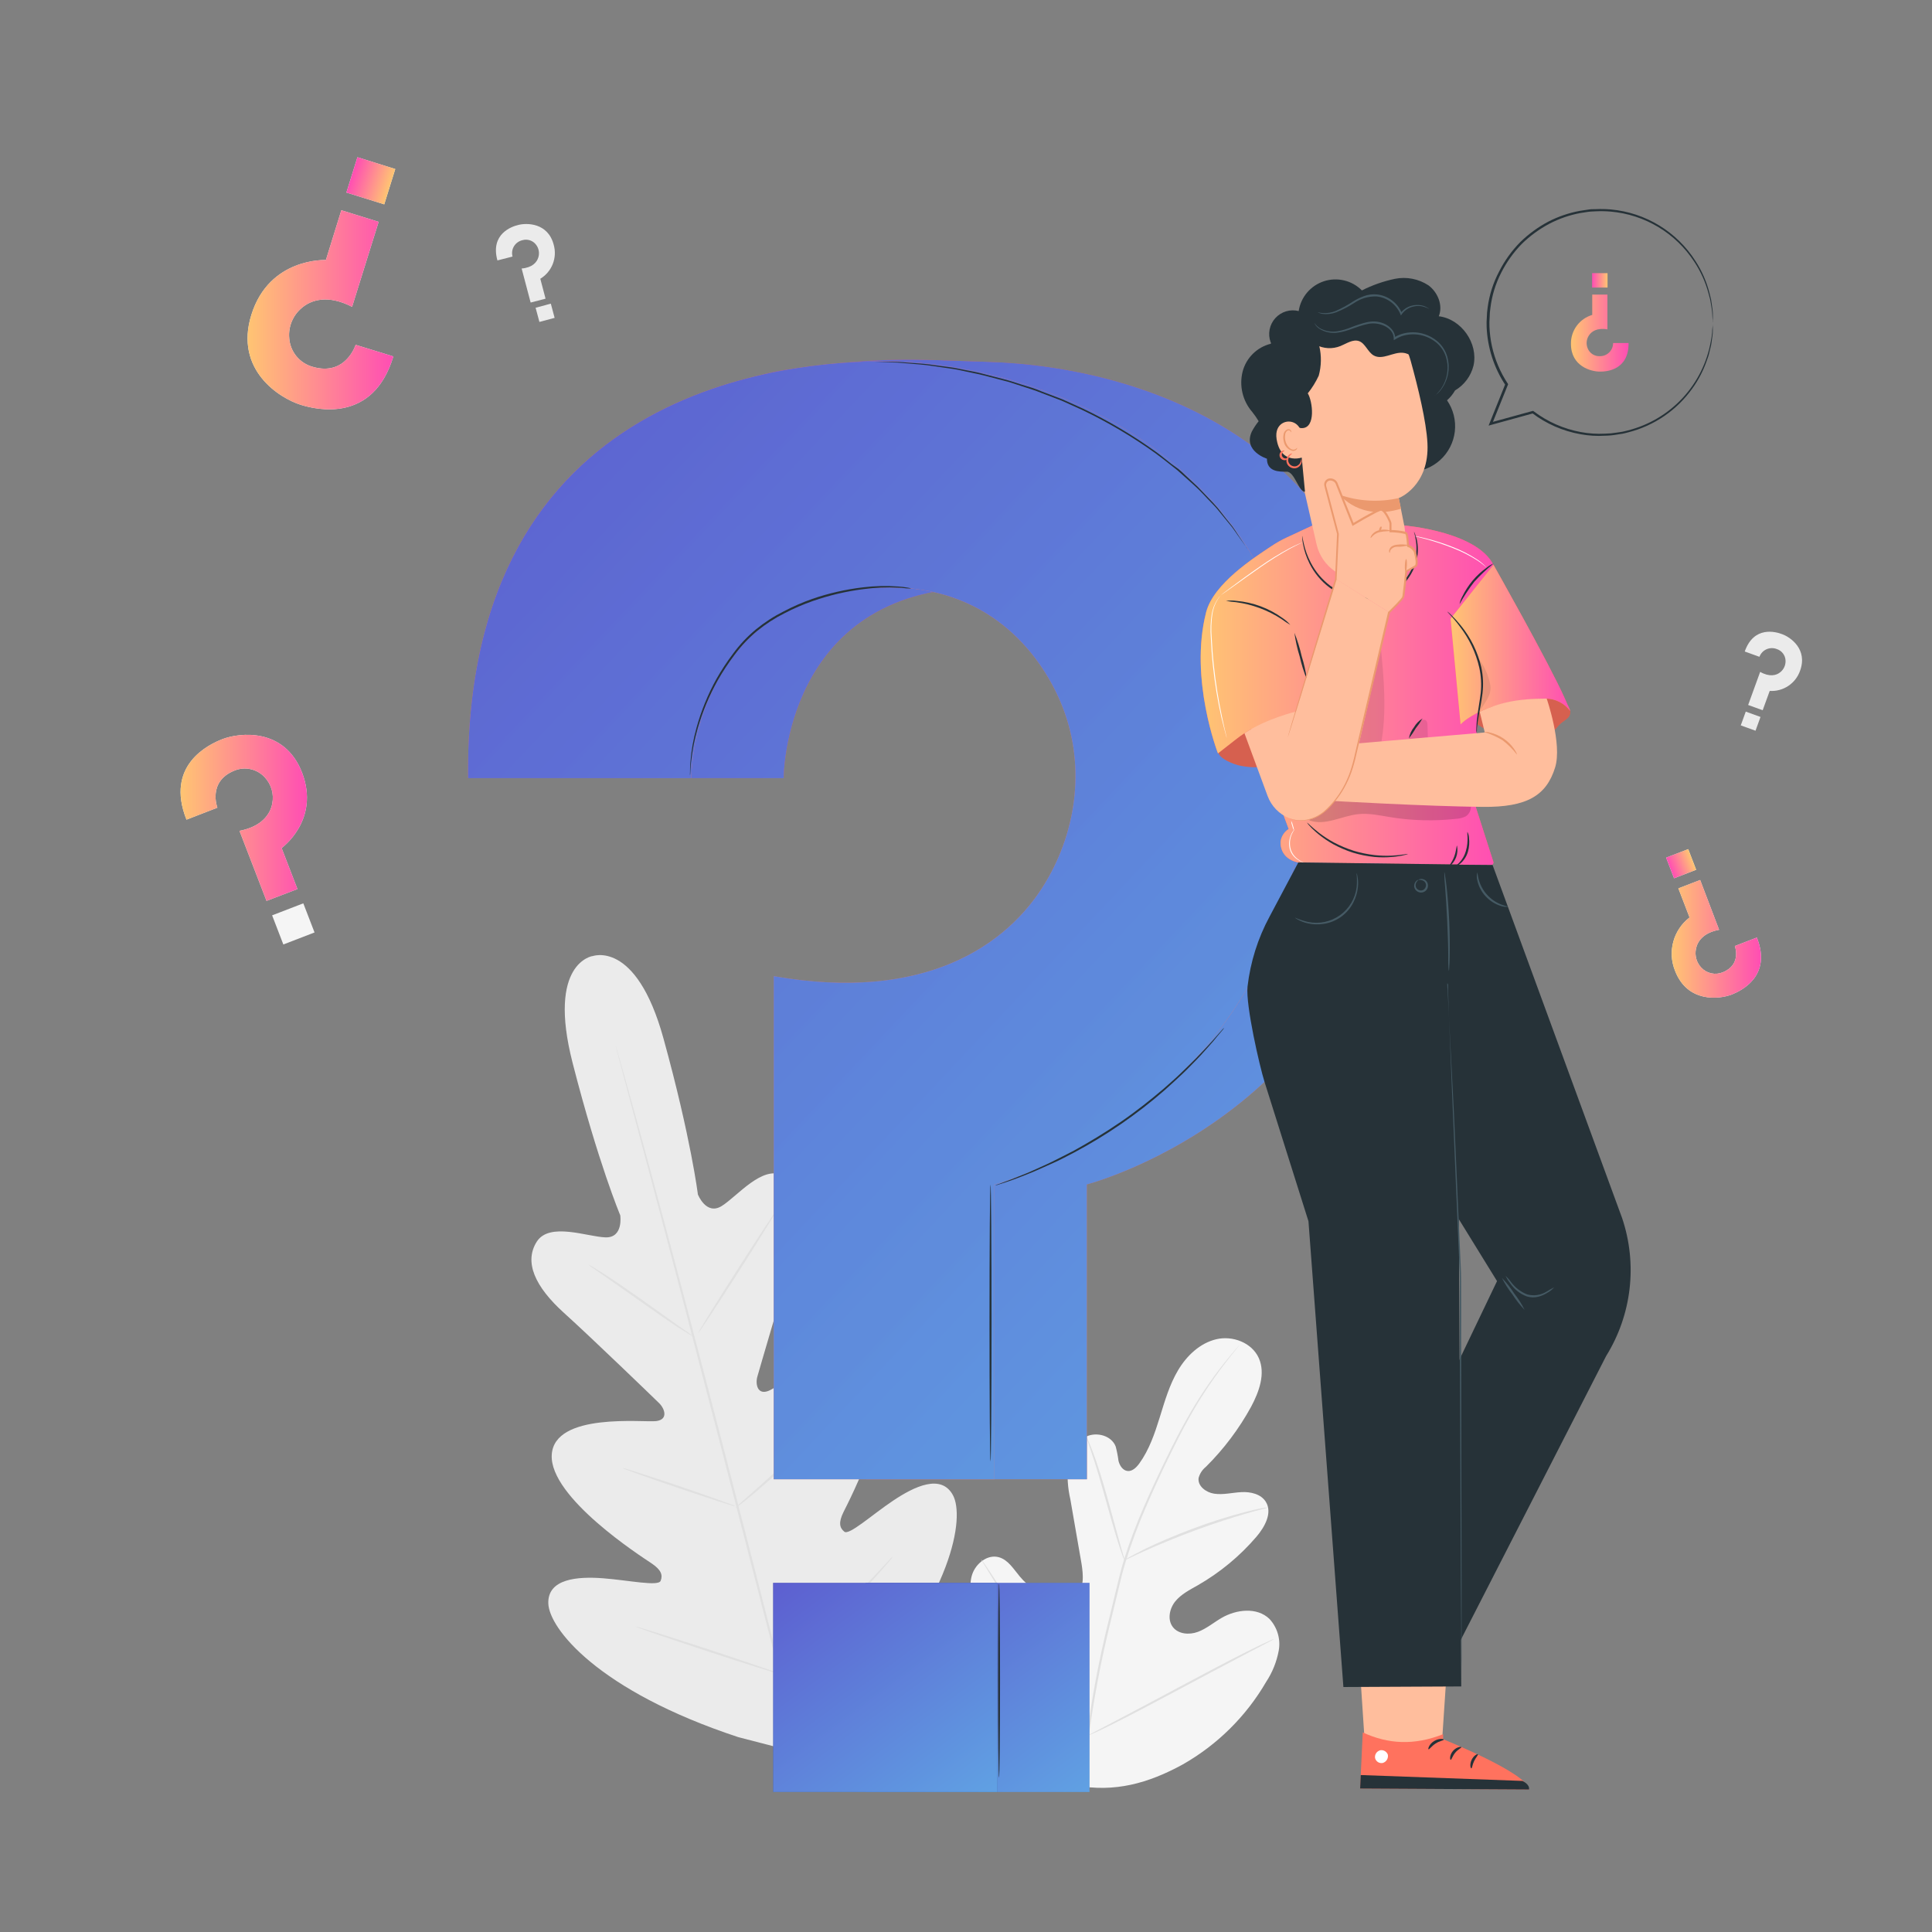<svg width="392" height="392" viewBox="0 0 392 392" fill="none" xmlns="http://www.w3.org/2000/svg">
<rect x="0" y="0" width="392" height="392" fill="#808080" stroke="none"/>
<path d="M218.297 362.255C204.781 355.858 199.395 340.648 197.49 326.481C197.168 324.129 196.494 321.683 197.262 319.425C198.031 317.167 200.398 315.325 202.672 315.96C204.561 316.485 205.667 318.382 206.929 319.88C208.608 321.9 210.827 323.401 213.326 324.208C214.957 324.733 216.894 324.897 218.234 323.831C220.069 322.365 219.802 319.527 219.426 317.191C218.658 312.858 217.905 308.525 217.168 304.192C216.637 301.88 216.481 299.498 216.705 297.136C217.05 294.784 218.313 292.432 220.429 291.46C222.546 290.488 225.518 291.28 226.372 293.49C226.624 294.441 226.813 295.408 226.937 296.383C227.164 297.348 227.799 298.343 228.763 298.461C229.728 298.579 230.567 297.755 231.155 296.948C233.162 294.18 234.291 290.864 235.31 287.579C236.329 284.294 237.285 280.946 239.042 277.999C240.798 275.051 243.479 272.511 246.795 271.727C250.112 270.943 254.032 272.432 255.419 275.576C256.807 278.72 255.466 282.397 253.851 285.423C251.399 289.904 248.312 294.008 244.686 297.606C243.963 298.182 243.442 298.973 243.197 299.864C242.954 301.511 244.694 302.812 246.333 303.063C248.167 303.345 250.033 302.844 251.891 302.749C253.749 302.655 255.858 303.126 256.846 304.733C258.203 306.96 256.627 309.805 254.941 311.789C251.556 315.741 247.517 319.082 243.001 321.667C241.386 322.585 239.669 323.447 238.485 324.89C237.301 326.332 236.823 328.574 237.936 330.08C239.049 331.585 241.3 331.75 243.04 331.107C244.78 330.464 246.231 329.217 247.838 328.284C250.849 326.528 255.035 326.042 257.568 328.472C258.357 329.322 258.939 330.344 259.267 331.457C259.595 332.57 259.66 333.743 259.457 334.886C259.04 337.161 258.168 339.329 256.893 341.26C252.833 348.239 246.995 354.017 239.975 358.006C232.958 361.847 226.168 363.721 218.305 362.263" fill="#F5F5F5"/>
<path d="M220.438 352.8C221.477 344.731 222.98 336.729 224.938 328.833L226.443 322.616C226.937 320.57 227.431 318.547 228.011 316.603C229.183 312.871 230.56 309.207 232.135 305.627C233.617 302.193 235.145 298.978 236.596 295.991C238.046 293.004 239.465 290.244 240.861 287.791C243.039 283.898 245.524 280.186 248.293 276.689C249.273 275.45 250.065 274.517 250.606 273.89C250.865 273.592 251.076 273.357 251.225 273.177C251.374 272.996 251.445 272.942 251.453 272.949C251.396 273.04 251.333 273.126 251.264 273.208L250.669 273.945C250.151 274.588 249.383 275.513 248.426 276.791C245.718 280.322 243.278 284.052 241.127 287.947C239.755 290.409 238.36 293.169 236.917 296.156C235.475 299.143 233.969 302.357 232.503 305.791C230.942 309.372 229.581 313.036 228.426 316.767C227.823 318.704 227.337 320.687 226.858 322.757L225.353 328.982C223.4 336.862 221.889 344.845 220.829 352.894" fill="#E0E0E0"/>
<path d="M228.144 316.571C227.974 316.266 227.84 315.943 227.744 315.607C227.509 314.987 227.203 314.039 226.843 312.933C226.121 310.66 225.228 307.485 224.256 303.988C223.283 300.491 222.35 297.332 221.59 295.082C221.214 293.953 220.9 293.035 220.681 292.416C220.549 292.094 220.446 291.761 220.375 291.42C220.564 291.713 220.719 292.026 220.837 292.353C221.112 292.957 221.465 293.859 221.88 294.972C222.719 297.214 223.699 300.358 224.679 303.87C225.659 307.383 226.482 310.456 227.141 312.839C227.446 313.921 227.697 314.831 227.925 315.56C228.027 315.89 228.101 316.228 228.144 316.571Z" fill="#E0E0E0"/>
<path d="M257.27 305.862C256.891 306.02 256.497 306.138 256.094 306.215C255.31 306.411 254.236 306.693 252.887 307.085C250.182 307.869 246.49 309.029 242.468 310.519C238.446 312.008 234.863 313.521 232.276 314.682C230.99 315.254 229.963 315.748 229.25 316.085C228.891 316.28 228.516 316.443 228.128 316.571C228.453 316.321 228.802 316.106 229.171 315.928C229.861 315.544 230.872 315.011 232.142 314.36C234.675 313.122 238.25 311.561 242.28 310.064C245.719 308.777 249.223 307.67 252.777 306.748C254.142 306.387 255.255 306.152 256.031 306.003C256.439 305.917 256.853 305.87 257.27 305.862Z" fill="#E0E0E0"/>
<path d="M220.712 352.196C220.611 352.093 220.522 351.98 220.445 351.859L219.747 350.863C219.144 349.985 218.305 348.707 217.293 347.108C215.255 343.909 212.589 339.401 209.712 334.384C206.835 329.366 204.224 324.842 202.241 321.612L199.889 317.778L199.261 316.736C199.179 316.62 199.113 316.493 199.065 316.359C199.065 316.359 199.167 316.461 199.332 316.689C199.497 316.916 199.755 317.285 200.03 317.692C200.633 318.562 201.472 319.84 202.492 321.448C204.522 324.646 207.196 329.146 210.073 334.164C212.95 339.182 215.561 343.705 217.536 346.943L219.888 350.769C220.139 351.185 220.351 351.553 220.516 351.812C220.6 351.929 220.666 352.059 220.712 352.196Z" fill="#E0E0E0"/>
<path d="M258.485 332.557C258.375 332.653 258.25 332.732 258.116 332.792L257.027 333.372L252.981 335.481C249.563 337.268 244.875 339.785 239.7 342.537C234.526 345.289 229.814 347.805 226.372 349.515C224.647 350.369 223.236 351.083 222.264 351.498L221.088 352.016C220.959 352.084 220.822 352.137 220.68 352.172C220.793 352.078 220.916 351.999 221.049 351.937L222.146 351.357L226.192 349.24C229.602 347.46 234.291 344.944 239.465 342.184C244.639 339.424 249.359 336.924 252.793 335.214C254.518 334.36 255.929 333.646 256.901 333.231L258.03 332.713C258.173 332.638 258.326 332.585 258.485 332.557Z" fill="#E0E0E0"/>
<path d="M120.266 193.969C120.266 193.969 110.952 195.263 116.181 215.662C121.41 236.062 125.848 246.583 125.848 246.583C125.848 246.583 126.546 251.201 122.822 251.06C119.098 250.919 111.501 247.924 108.921 251.915C106.256 256.086 108.592 261.103 114.409 266.364C120.227 271.624 132.629 283.612 133.743 284.702C134.856 285.791 135.671 288.034 133.116 288.339C130.56 288.645 112.434 286.52 111.948 295.184C111.461 303.847 130.144 315.826 132.159 317.175C134.174 318.523 134.511 319.574 134.041 320.75C133.57 321.926 127.565 320.632 122.383 320.232C117.2 319.833 111.116 320.295 111.25 325.313C111.383 330.33 121.199 343.031 149.815 352.47L163.37 355.975L173.382 346.112C193.531 323.698 195.734 307.806 193.358 303.384C190.983 298.962 185.518 301.589 181.175 304.505C176.831 307.422 172.284 311.561 171.312 310.777C170.34 309.993 170.089 308.911 171.171 306.74C172.253 304.568 182.515 284.89 177.78 277.614C173.045 270.339 158.368 281.174 156.016 282.169C153.664 283.165 153.241 280.797 153.664 279.323C154.088 277.849 158.87 261.291 161.332 253.804C163.793 246.317 163.323 240.813 158.933 238.524C154.699 236.321 149.611 242.718 146.444 244.694C143.276 246.67 141.598 242.342 141.598 242.342C141.598 242.342 140.219 231.013 134.621 210.708C129.023 190.402 120.093 194.04 120.093 194.04" fill="#EBEBEB"/>
<path d="M163.362 359.346C159.309 344.45 152.543 317.794 146.624 294.909C140.704 272.024 135.326 251.389 131.344 236.446C129.352 228.983 127.737 222.946 126.64 218.751C126.091 216.674 125.66 215.051 125.362 213.938L125.032 212.683C124.962 212.401 124.938 212.252 124.938 212.252C124.938 212.252 124.993 212.385 125.079 212.667C125.166 212.95 125.283 213.381 125.44 213.914C125.761 215.027 126.224 216.634 126.804 218.704C127.98 222.867 129.642 228.896 131.665 236.36C135.718 251.256 141.151 271.961 147.071 294.799C152.99 317.637 159.701 344.317 163.684 359.26" fill="#E0E0E0"/>
<path d="M119.38 256.572C119.693 256.701 119.992 256.861 120.273 257.05C120.83 257.379 121.63 257.881 122.625 258.508C124.578 259.77 127.235 261.582 130.128 263.628L137.514 268.896L139.764 270.464C140.047 270.641 140.31 270.848 140.548 271.084C140.231 270.956 139.929 270.796 139.646 270.605C139.089 270.276 138.29 269.774 137.294 269.139C135.358 267.861 132.723 266.003 129.83 263.965L122.406 258.751L120.148 257.183C119.871 257.007 119.613 256.802 119.38 256.572Z" fill="#E0E0E0"/>
<path d="M141.685 270.433C141.583 270.37 145.071 264.733 149.47 257.842C153.868 250.95 157.529 245.415 157.631 245.478C157.733 245.541 154.244 251.186 149.838 258.077C145.432 264.968 141.786 270.48 141.685 270.433Z" fill="#E0E0E0"/>
<path d="M149.195 305.932C149.412 305.662 149.663 305.419 149.94 305.211L152.049 303.361C153.829 301.793 156.283 299.629 158.901 297.136C161.52 294.643 163.825 292.314 165.471 290.613C166.255 289.829 166.898 289.131 167.423 288.598C167.661 288.335 167.923 288.096 168.207 287.885C168.034 288.184 167.823 288.461 167.58 288.708C167.157 289.218 166.522 289.939 165.722 290.817C164.154 292.581 161.865 294.956 159.231 297.45C156.596 299.943 154.119 302.091 152.284 303.596C151.359 304.38 150.607 304.945 150.073 305.344C149.803 305.572 149.509 305.769 149.195 305.932Z" fill="#E0E0E0"/>
<path d="M126.263 297.833C126.58 297.871 126.89 297.948 127.188 298.061L129.674 298.845C131.759 299.511 134.636 300.46 137.804 301.526C140.971 302.592 143.833 303.596 145.895 304.341L148.333 305.234C148.636 305.329 148.928 305.458 149.203 305.619C148.886 305.587 148.575 305.513 148.278 305.399L145.793 304.615C143.707 303.949 140.83 303 137.663 301.926C134.495 300.852 131.634 299.856 129.572 299.119L127.133 298.218C126.827 298.129 126.535 298 126.263 297.833Z" fill="#E0E0E0"/>
<path d="M128.913 330.017C129.317 330.077 129.713 330.177 130.097 330.315L133.28 331.287C135.961 332.126 139.654 333.309 143.731 334.65C147.807 335.991 151.484 337.214 154.142 338.131L157.278 339.229C157.668 339.353 158.048 339.508 158.415 339.691C158.009 339.632 157.61 339.532 157.223 339.393L154.04 338.421C151.359 337.582 147.666 336.398 143.59 335.058C139.513 333.717 135.836 332.486 133.186 331.577L130.05 330.471C129.658 330.354 129.278 330.202 128.913 330.017Z" fill="#E0E0E0"/>
<path d="M157.772 339.26C158.048 338.921 158.355 338.609 158.689 338.327L161.285 335.889C163.472 333.827 166.482 330.965 169.72 327.711C172.958 324.458 175.82 321.44 177.874 319.244L180.304 316.641C180.591 316.309 180.902 316 181.237 315.716C181.009 316.085 180.746 316.431 180.453 316.751C179.92 317.402 179.121 318.319 178.101 319.448C176.102 321.706 173.28 324.764 170.026 328.017C166.773 331.271 163.754 334.109 161.496 336.116C160.367 337.112 159.45 337.919 158.799 338.468C158.48 338.76 158.136 339.025 157.772 339.26Z" fill="#E0E0E0"/>
<path d="M79.811 72.316L72.159 69.964C72.159 69.964 70.152 76.393 63.441 74.425C62.142 74.067 60.986 73.314 60.134 72.271C59.281 71.227 58.774 69.944 58.682 68.6C58.582 67.466 58.754 66.325 59.183 65.27C59.613 64.216 60.288 63.28 61.152 62.539C63.12 60.799 66.57 59.741 71.438 62.257L76.824 45.009L69.259 42.657L66.123 52.763C66.123 52.763 54.645 52.191 50.999 63.88C47.511 75.068 56.73 80.799 61.027 82.139C64.288 83.159 75.742 85.856 79.811 72.316Z" fill="#F5F5F5"/>
<path d="M79.811 72.316L72.159 69.964C72.159 69.964 70.152 76.393 63.441 74.425C62.142 74.067 60.986 73.314 60.134 72.271C59.281 71.227 58.774 69.944 58.682 68.6C58.582 67.466 58.754 66.325 59.183 65.27C59.613 64.216 60.288 63.28 61.152 62.539C63.12 60.799 66.57 59.741 71.438 62.257L76.824 45.009L69.259 42.657L66.123 52.763C66.123 52.763 54.645 52.191 50.999 63.88C47.511 75.068 56.73 80.799 61.027 82.139C64.288 83.159 75.742 85.856 79.811 72.316Z" fill="url(#paint0_linear_85_2374)"/>
<path d="M70.284 39.067L77.962 41.463L80.199 34.294L72.521 31.898L70.284 39.067Z" fill="#F5F5F5"/>
<path d="M70.284 39.067L77.962 41.463L80.199 34.294L72.521 31.898L70.284 39.067Z" fill="url(#paint1_linear_85_2374)"/>
<path d="M100.924 52.841L103.99 52.057C103.896 51.709 103.874 51.346 103.923 50.989C103.973 50.632 104.094 50.288 104.279 49.979C104.464 49.67 104.709 49.401 105.001 49.188C105.292 48.975 105.622 48.823 105.973 48.741C106.484 48.587 107.03 48.595 107.536 48.765C108.042 48.935 108.482 49.258 108.796 49.69C109.062 50.048 109.24 50.464 109.315 50.904C109.39 51.344 109.36 51.796 109.227 52.222C108.937 53.218 108.004 54.3 105.84 54.48L107.667 61.387L110.693 60.603L109.627 56.558C110.775 55.865 111.663 54.815 112.154 53.568C112.646 52.321 112.714 50.948 112.347 49.658C111.171 45.174 106.859 45.197 105.158 45.644C103.841 45.95 99.443 47.447 100.924 52.841Z" fill="#EBEBEB"/>
<path d="M111.761 61.61L108.673 62.438L109.446 65.32L112.533 64.493L111.761 61.61Z" fill="#EBEBEB"/>
<path d="M354.007 132.19L356.987 133.264C357.112 132.926 357.303 132.618 357.549 132.355C357.795 132.093 358.091 131.883 358.42 131.736C358.749 131.59 359.104 131.511 359.463 131.504C359.823 131.498 360.18 131.563 360.514 131.696C361.016 131.857 361.456 132.17 361.773 132.591C362.09 133.012 362.27 133.521 362.286 134.048C362.305 134.498 362.216 134.945 362.028 135.354C361.84 135.763 361.558 136.121 361.204 136.4C360.42 137.051 359.017 137.403 357.135 136.321L354.697 143.04L357.645 144.107L359.072 140.187C360.41 140.269 361.738 139.911 362.853 139.166C363.968 138.421 364.807 137.331 365.242 136.063C366.81 131.704 363.274 129.281 361.604 128.677C360.326 128.176 355.858 126.913 354.007 132.19Z" fill="#EBEBEB"/>
<path d="M357.204 145.469L354.211 144.385L353.2 147.179L356.192 148.262L357.204 145.469Z" fill="#EBEBEB"/>
<path d="M37.836 166.31L44.108 163.879C44.108 163.879 42.069 158.587 47.534 156.369C48.58 155.926 49.737 155.819 50.846 156.062C51.956 156.305 52.962 156.886 53.728 157.725C54.379 158.423 54.856 159.264 55.12 160.181C55.384 161.098 55.428 162.064 55.249 163.001C54.857 165.181 53.132 167.705 48.592 168.576L54.08 182.789L60.352 180.39L57.138 172.064C57.138 172.064 64.978 166.435 61.301 156.792C57.734 147.572 48.608 148.623 45.104 149.979C42.399 151.022 33.43 155.232 37.836 166.31Z" fill="#F5F5F5"/>
<path d="M37.836 166.31L44.108 163.879C44.108 163.879 42.069 158.587 47.534 156.369C48.58 155.926 49.737 155.819 50.846 156.062C51.956 156.305 52.962 156.886 53.728 157.725C54.379 158.423 54.856 159.264 55.12 160.181C55.384 161.098 55.428 162.064 55.249 163.001C54.857 165.181 53.132 167.705 48.592 168.576L54.08 182.789L60.352 180.39L57.138 172.064C57.138 172.064 64.978 166.435 61.301 156.792C57.734 147.572 48.608 148.623 45.104 149.979C42.399 151.022 33.43 155.232 37.836 166.31Z" fill="url(#paint2_linear_85_2374)"/>
<path d="M61.541 183.284L55.212 185.722L57.49 191.633L63.818 189.195L61.541 183.284Z" fill="#F5F5F5"/>
<path d="M356.461 190.229L351.993 191.946C351.993 191.946 353.435 195.702 349.562 197.27C348.821 197.58 348.002 197.654 347.216 197.483C346.431 197.312 345.717 196.904 345.172 196.313C344.711 195.819 344.373 195.222 344.186 194.572C343.999 193.922 343.969 193.238 344.098 192.574C344.38 191.006 345.603 189.249 348.802 188.654L344.96 178.548L340.538 180.249L342.812 186.153C341.203 187.384 340.043 189.109 339.51 191.064C338.977 193.019 339.102 195.095 339.864 196.972C342.381 203.503 348.825 202.766 351.334 201.801C353.231 201.056 359.582 198.077 356.461 190.229Z" fill="#F5F5F5"/>
<path d="M356.461 190.229L351.993 191.946C351.993 191.946 353.435 195.702 349.562 197.27C348.821 197.58 348.002 197.654 347.216 197.483C346.431 197.312 345.717 196.904 345.172 196.313C344.711 195.819 344.373 195.222 344.186 194.572C343.999 193.922 343.969 193.238 344.098 192.574C344.38 191.006 345.603 189.249 348.802 188.654L344.96 178.548L340.538 180.249L342.812 186.153C341.203 187.384 340.043 189.109 339.51 191.064C338.977 193.019 339.102 195.095 339.864 196.972C342.381 203.503 348.825 202.766 351.334 201.801C353.231 201.056 359.582 198.077 356.461 190.229Z" fill="url(#paint3_linear_85_2374)"/>
<path d="M339.663 178.201L344.148 176.474L342.536 172.289L338.051 174.017L339.663 178.201Z" fill="#F5F5F5"/>
<path d="M339.663 178.201L344.148 176.474L342.536 172.289L338.051 174.017L339.663 178.201Z" fill="url(#paint4_linear_85_2374)"/>
<path d="M330.433 69.596H327.297C327.299 69.951 327.229 70.304 327.093 70.632C326.956 70.961 326.755 71.258 326.502 71.508C326.248 71.757 325.947 71.953 325.616 72.084C325.285 72.214 324.932 72.277 324.576 72.269C324.051 72.288 323.533 72.142 323.095 71.853C322.656 71.563 322.319 71.144 322.13 70.654C321.965 70.246 321.899 69.804 321.937 69.365C321.975 68.927 322.116 68.503 322.349 68.129C322.883 67.251 324.043 66.46 326.144 66.828V59.772H323.063V63.896C321.799 64.268 320.691 65.045 319.911 66.107C319.131 67.169 318.72 68.458 318.743 69.776C318.743 74.339 322.836 75.397 324.592 75.397C325.932 75.428 330.495 75.107 330.433 69.596Z" fill="url(#paint5_linear_85_2374)"/>
<path d="M323.039 58.345H326.167V55.421H323.039V58.345Z" fill="url(#paint6_linear_85_2374)"/>
<path d="M347.532 65.425C347.542 65.292 347.542 65.158 347.532 65.025C347.532 64.743 347.532 64.358 347.532 63.864C347.532 63.614 347.532 63.324 347.492 63.01C347.453 62.696 347.406 62.351 347.351 61.991C347.296 61.63 347.241 61.207 347.179 60.791L346.849 59.458C346.267 57.163 345.314 54.978 344.027 52.99C342.159 50.046 339.64 47.57 336.665 45.751C333.69 43.933 330.337 42.821 326.865 42.501C325.823 42.408 324.775 42.388 323.729 42.438C323.204 42.438 322.663 42.438 322.161 42.54L320.546 42.783C318.33 43.195 316.186 43.926 314.18 44.954C312.086 46.062 310.162 47.464 308.465 49.117C306.727 50.878 305.275 52.899 304.161 55.107C302.961 57.384 302.175 59.855 301.84 62.406C301.742 63.053 301.687 63.705 301.675 64.358C301.623 65.013 301.61 65.67 301.636 66.326C301.807 70.532 303.121 74.612 305.439 78.126V77.882C304.349 80.603 303.275 83.276 302.224 85.879L302.036 86.358L302.53 86.216L311.076 83.864L310.872 83.817C313.75 85.996 317.103 87.463 320.656 88.098C322.304 88.405 323.984 88.508 325.658 88.404C326.465 88.392 327.27 88.316 328.065 88.176L329.233 87.996C329.617 87.925 330.017 87.808 330.362 87.722C335.628 86.387 340.247 83.222 343.392 78.792C344.565 77.16 345.507 75.374 346.191 73.484C346.34 73.069 346.481 72.7 346.614 72.293C346.748 71.885 346.818 71.508 346.904 71.156C346.991 70.803 347.085 70.442 347.163 70.113C347.241 69.784 347.265 69.462 347.312 69.156C347.383 68.553 347.492 68.02 347.516 67.588C347.539 67.157 347.516 66.742 347.516 66.412C347.516 66.083 347.516 65.879 347.516 65.699C347.516 65.519 347.516 65.456 347.516 65.456C347.504 65.537 347.504 65.618 347.516 65.699C347.516 65.879 347.516 66.115 347.461 66.412C347.406 66.71 347.414 67.126 347.383 67.581C347.351 68.035 347.234 68.569 347.14 69.149C346.392 73.488 344.4 77.516 341.406 80.745C338.413 83.974 334.546 86.264 330.276 87.338C329.907 87.424 329.539 87.534 329.162 87.604L328.01 87.776C327.232 87.906 326.446 87.977 325.658 87.988C324.015 88.075 322.368 87.967 320.75 87.667C317.28 87.028 314.007 85.586 311.193 83.457L311.099 83.378H310.981L302.428 85.73L302.726 86.067L305.948 78.078L305.995 77.953L305.925 77.835C304.381 75.5 303.285 72.897 302.695 70.16C302.424 68.89 302.261 67.6 302.208 66.303C302.182 65.662 302.195 65.021 302.248 64.382C302.252 63.744 302.305 63.107 302.404 62.477C302.705 59.985 303.446 57.567 304.592 55.335C305.681 53.177 307.096 51.199 308.786 49.47C310.447 47.847 312.332 46.472 314.384 45.386C316.345 44.366 318.445 43.639 320.617 43.23L322.185 42.987C322.71 42.908 323.235 42.916 323.753 42.877C324.775 42.828 325.799 42.846 326.818 42.932C330.233 43.231 333.536 44.304 336.474 46.07C339.412 47.836 341.91 50.248 343.776 53.124C345.07 55.077 346.039 57.227 346.646 59.49L346.998 60.807C347.069 61.222 347.132 61.591 347.194 61.983C347.257 62.375 347.304 62.688 347.359 63.002C347.414 63.316 347.398 63.598 347.422 63.849C347.422 64.335 347.484 64.719 347.508 65.001C347.493 65.143 347.501 65.286 347.532 65.425Z" fill="#263238"/>
<path d="M113.735 157.882H159.011C159.011 157.882 159.011 119.866 198.517 119.191C219.034 118.831 229.673 132.276 234 142.57C239.018 154.526 237.497 168.152 230.77 179.246C223.095 191.907 206.553 204.632 176.039 199.254L175.749 300.131H220.523V240.327C220.523 240.327 283.314 224.099 283.314 154.871C283.314 88.662 229.775 74.362 200.994 73.437C184.985 72.928 179.183 72.238 159.379 75.052C134.142 78.659 113.202 107.965 113.735 157.882Z" fill="#FF725E"/>
<path d="M113.735 157.882H159.011C159.011 157.882 159.011 119.866 198.517 119.191C219.034 118.831 229.673 132.276 234 142.57C239.018 154.526 237.497 168.152 230.77 179.246C223.095 191.907 206.553 204.632 176.039 199.254L175.749 300.131H220.523V240.327C220.523 240.327 283.314 224.099 283.314 154.871C283.314 88.662 229.775 74.362 200.994 73.437C184.985 72.928 179.183 72.238 159.379 75.052C134.142 78.659 113.202 107.965 113.735 157.882Z" fill="url(#paint7_linear_85_2374)"/>
<path d="M221.064 321.158H175.624V363.596H221.064V321.158Z" fill="url(#paint8_linear_85_2374)"/>
<g opacity="0.1">
<path d="M221.064 321.158H175.624V363.596H221.064V321.158Z" fill="black"/>
<path d="M221.064 321.158H175.624V363.596H221.064V321.158Z" fill="url(#paint9_linear_85_2374)"/>
</g>
<g opacity="0.1">
<path d="M113.735 157.882H159.011C159.011 157.882 159.011 119.866 198.517 119.191C219.034 118.831 229.673 132.276 234 142.57C239.018 154.526 237.497 168.152 230.77 179.246C223.095 191.907 206.553 204.632 176.039 199.254L175.749 300.131H220.523V240.327C220.523 240.327 283.314 224.099 283.314 154.871C283.314 88.662 229.775 74.362 200.994 73.437C184.985 72.928 179.183 72.238 159.379 75.052C134.142 78.659 113.202 107.965 113.735 157.882Z" fill="black"/>
<path d="M113.735 157.882H159.011C159.011 157.882 159.011 119.866 198.517 119.191C219.034 118.831 229.673 132.276 234 142.57C239.018 154.526 237.497 168.152 230.77 179.246C223.095 191.907 206.553 204.632 176.039 199.254L175.749 300.131H220.523V240.327C220.523 240.327 283.314 224.099 283.314 154.871C283.314 88.662 229.775 74.362 200.994 73.437C184.985 72.928 179.183 72.238 159.379 75.052C134.142 78.659 113.202 107.965 113.735 157.882Z" fill="url(#paint10_linear_85_2374)"/>
</g>
<path d="M94.974 157.882H140.258C140.258 157.882 140.258 119.866 179.763 119.191C200.281 118.831 210.92 132.276 215.239 142.57C220.265 154.526 218.744 168.152 212.017 179.246C204.342 191.907 187.509 203.416 156.996 198.062V300.131H201.77V240.327C201.77 240.327 264.561 224.098 264.561 154.871C264.561 88.662 205.181 73.288 179.771 73.288C160.336 73.312 94.119 78.008 94.974 157.882Z" fill="#FF725E"/>
<path d="M94.974 157.882H140.258C140.258 157.882 140.258 119.866 179.763 119.191C200.281 118.831 210.92 132.276 215.239 142.57C220.265 154.526 218.744 168.152 212.017 179.246C204.342 191.907 187.509 203.416 156.996 198.062V300.131H201.77V240.327C201.77 240.327 264.561 224.098 264.561 154.871C264.561 88.662 205.181 73.288 179.771 73.288C160.336 73.312 94.119 78.008 94.974 157.882Z" fill="url(#paint11_linear_85_2374)"/>
<path opacity="0.3" d="M94.974 157.882H140.258C140.258 157.882 140.258 119.866 179.763 119.191C200.281 118.831 210.92 132.276 215.239 142.57C220.265 154.526 218.744 168.152 212.017 179.246C204.342 191.907 187.509 203.416 156.996 198.062V300.131H201.77V240.327C201.77 240.327 264.561 224.098 264.561 154.871C264.561 88.662 205.181 73.288 179.771 73.288C160.336 73.312 94.119 78.008 94.974 157.882Z" fill="url(#paint12_linear_85_2374)"/>
<path d="M202.311 321.158H156.871V363.596H202.311V321.158Z" fill="url(#paint13_linear_85_2374)"/>
<g opacity="0.3">
<path d="M202.311 321.158H156.871V363.596H202.311V321.158Z" fill="black"/>
<path d="M202.311 321.158H156.871V363.596H202.311V321.158Z" fill="url(#paint14_linear_85_2374)"/>
</g>
<path d="M184.875 119.395C184.651 119.415 184.425 119.415 184.201 119.395C183.754 119.395 183.111 119.247 182.272 119.239C179.9 119.122 177.523 119.222 175.169 119.537C171.679 119.978 168.244 120.785 164.922 121.943C162.964 122.628 161.057 123.451 159.215 124.405C157.224 125.4 155.349 126.612 153.625 128.019C151.912 129.439 150.378 131.061 149.054 132.849C147.799 134.502 146.655 136.236 145.628 138.039C143.913 141.11 142.554 144.366 141.575 147.745C140.911 150.025 140.454 152.36 140.21 154.723C140.116 155.554 140.093 156.212 140.069 156.651C140.07 156.877 140.049 157.103 140.007 157.325C139.986 157.101 139.986 156.875 140.007 156.651C140.007 156.204 140.007 155.546 140.077 154.707C140.257 152.319 140.675 149.956 141.324 147.651C142.267 144.233 143.609 140.939 145.322 137.835C146.351 136.012 147.501 134.26 148.764 132.59C150.099 130.773 151.652 129.127 153.39 127.69C155.135 126.264 157.033 125.036 159.05 124.029C160.903 123.057 162.824 122.218 164.797 121.52C168.149 120.366 171.616 119.578 175.138 119.168C177.507 118.877 179.9 118.822 182.28 119.003C182.927 119.045 183.571 119.123 184.209 119.239C184.434 119.275 184.657 119.328 184.875 119.395Z" fill="#263238"/>
<path d="M253.099 111.328C253.099 111.328 253.044 111.273 252.95 111.155C252.856 111.038 252.715 110.834 252.558 110.607L251.06 108.49C250.739 108.035 250.394 107.51 249.986 106.969L248.575 105.252L246.96 103.268C246.372 102.578 245.682 101.912 244.992 101.183C244.302 100.454 243.597 99.677 242.797 98.933C241.997 98.188 241.143 97.427 240.265 96.644C239.826 96.251 239.395 95.859 238.924 95.444L237.466 94.291C236.47 93.507 235.482 92.724 234.408 91.939C229.727 88.59 224.761 85.657 219.567 83.174L215.435 81.308L211.335 79.74C209.995 79.184 208.63 78.792 207.313 78.353C205.996 77.914 204.71 77.467 203.393 77.161L199.646 76.181C198.431 75.86 197.223 75.664 196.071 75.397C194.918 75.13 193.805 74.895 192.715 74.762L189.579 74.307C187.596 73.97 185.777 73.9 184.193 73.743C183.409 73.68 182.625 73.594 181.974 73.562L180.108 73.516L177.521 73.429H176.847H176.62C176.695 73.418 176.772 73.418 176.847 73.429H177.521H180.108H181.982C182.664 73.429 183.409 73.523 184.209 73.578C185.777 73.712 187.627 73.766 189.611 74.088L192.747 74.511C193.836 74.637 194.95 74.919 196.11 75.13C197.27 75.342 198.462 75.562 199.708 75.915L203.472 76.887C204.773 77.185 206.059 77.671 207.392 78.07C208.724 78.47 210.081 78.855 211.421 79.45L215.545 81.018L219.7 82.892C224.921 85.38 229.907 88.335 234.596 91.72C235.678 92.504 236.666 93.343 237.662 94.119L239.12 95.177C239.591 95.569 240.022 95.961 240.461 96.385L242.985 98.737C243.769 99.521 244.475 100.305 245.173 101.018C245.87 101.732 246.537 102.429 247.125 103.127L248.693 105.126L250.088 106.867C250.488 107.416 250.825 107.949 251.139 108.435C251.75 109.352 252.229 110.073 252.566 110.591L252.934 111.163C252.996 111.211 253.051 111.266 253.099 111.328Z" fill="#263238"/>
<path d="M248.379 208.544C248.286 208.714 248.173 208.872 248.042 209.014L246.96 210.292C246.513 210.865 245.949 211.547 245.251 212.307C244.553 213.068 243.808 213.961 242.899 214.886C241.989 215.812 241.017 216.847 239.912 217.889C238.806 218.932 237.607 220.03 236.329 221.174C230.724 226.066 224.579 230.304 218.015 233.804C216.494 234.588 215.059 235.372 213.671 235.976C212.284 236.58 210.99 237.199 209.798 237.701C208.607 238.203 207.509 238.618 206.553 238.987C205.596 239.355 204.757 239.653 204.067 239.873L202.499 240.382C202.317 240.454 202.128 240.507 201.935 240.539C202.104 240.442 202.283 240.363 202.468 240.304L204.036 239.724C204.718 239.481 205.541 239.167 206.49 238.775C207.438 238.383 208.536 237.991 209.712 237.434C210.888 236.878 212.19 236.352 213.546 235.67C214.902 234.988 216.353 234.267 217.866 233.475C220.853 231.829 224.075 229.9 227.329 227.674C230.582 225.447 233.507 223.103 236.109 220.892C237.387 219.763 238.61 218.705 239.7 217.638C240.79 216.572 241.809 215.608 242.711 214.683C243.612 213.758 244.404 212.903 245.11 212.15C245.815 211.398 246.395 210.739 246.866 210.19L247.963 208.944C248.091 208.799 248.23 208.666 248.379 208.544Z" fill="#263238"/>
<path d="M200.978 296.571C200.861 296.571 200.767 283.98 200.767 268.449C200.767 252.918 200.861 240.319 200.978 240.319C201.096 240.319 201.182 252.91 201.182 268.449C201.182 283.988 201.088 296.571 200.978 296.571Z" fill="#263238"/>
<path d="M202.703 360.719C202.586 360.719 202.5 351.883 202.5 340.985C202.5 330.088 202.586 321.244 202.703 321.244C202.821 321.244 202.907 330.08 202.907 340.985C202.907 351.891 202.813 360.719 202.703 360.719Z" fill="#263238"/>
<path d="M247.273 151.869C246.489 153.437 249.414 154.723 251.099 155.232C252.819 155.654 254.599 155.776 256.36 155.593C258.712 155.467 261.119 155.248 263.149 154.087C264.928 152.986 266.349 151.393 267.242 149.501C268.122 147.615 268.818 145.649 269.32 143.629C269.32 143.629 250.794 144.836 247.273 151.869Z" fill="#FF725E"/>
<g opacity="0.4">
<path opacity="0.4" d="M247.273 151.869C246.489 153.437 249.414 154.723 251.099 155.232C252.819 155.654 254.599 155.776 256.36 155.593C258.712 155.467 261.119 155.248 263.149 154.087C264.928 152.986 266.349 151.393 267.242 149.501C268.122 147.615 268.818 145.649 269.32 143.629C269.32 143.629 250.794 144.836 247.273 151.869Z" fill="black"/>
</g>
<path d="M299.598 146.851C302.652 149.017 306.312 150.164 310.056 150.128C311.851 150.228 313.621 149.671 315.035 148.56C315.638 148.004 316.093 147.298 316.712 146.765C317.136 146.404 317.63 146.13 318.03 145.746C318.241 145.564 318.403 145.333 318.503 145.073C318.603 144.813 318.637 144.532 318.602 144.256C318.447 143.575 318.066 142.967 317.52 142.531C315.395 141.324 312.855 141.371 310.409 141.426C307.961 141.532 305.543 142.005 303.235 142.829C301.338 143.472 299.355 144.397 298.39 146.122" fill="#FF725E"/>
<g opacity="0.4">
<path opacity="0.4" d="M318.602 144.256C318.325 143.595 317.837 143.043 317.214 142.688C315.09 141.48 312.855 141.371 310.409 141.426C307.961 141.532 305.543 142.005 303.235 142.829C301.338 143.472 299.355 144.397 298.39 146.122L299.598 146.851C302.652 149.017 306.312 150.164 310.056 150.128C311.851 150.228 313.621 149.671 315.035 148.56C315.638 148.003 316.093 147.298 316.712 146.765C317.136 146.404 317.63 146.13 318.03 145.745C318.241 145.564 318.403 145.333 318.503 145.073C318.603 144.813 318.637 144.532 318.602 144.256Z" fill="black"/>
</g>
<path d="M263.424 174.989L302.506 175.506C302.586 175.506 302.664 175.487 302.735 175.451C302.806 175.415 302.868 175.363 302.915 175.299C302.962 175.235 302.994 175.161 303.007 175.083C303.021 175.004 303.016 174.924 302.992 174.848L298.406 160.548C298.406 160.548 299.08 153.397 300.013 144.805C301.432 131.751 303.322 115.342 303.345 115.389C300.672 107.894 284.898 106.624 284.898 106.624L266.92 107.69L266.293 106.632L261.119 109.039C259.99 109.564 258.905 110.177 257.873 110.873C254.455 113.155 246.223 118.4 244.718 124.241C241.245 137.765 247.125 152.856 247.125 152.856L250.903 149.901C251.855 149.167 252.856 148.499 253.898 147.902L261.472 168.199C261.021 168.484 260.639 168.865 260.355 169.315C260.07 169.765 259.889 170.273 259.825 170.802C259.763 172.449 260.609 174.424 263.424 174.989Z" fill="#FF725E"/>
<path d="M263.424 174.989L302.506 175.506C302.586 175.506 302.664 175.487 302.735 175.451C302.806 175.415 302.868 175.363 302.915 175.299C302.962 175.235 302.994 175.161 303.007 175.083C303.021 175.004 303.016 174.924 302.992 174.848L298.406 160.548C298.406 160.548 299.08 153.397 300.013 144.805C301.432 131.751 303.322 115.342 303.345 115.389C300.672 107.894 284.898 106.624 284.898 106.624L266.92 107.69L266.293 106.632L261.119 109.039C259.99 109.564 258.905 110.177 257.873 110.873C254.455 113.155 246.223 118.4 244.718 124.241C241.245 137.765 247.125 152.856 247.125 152.856L250.903 149.901C251.855 149.167 252.856 148.499 253.898 147.902L261.472 168.199C261.021 168.484 260.639 168.865 260.355 169.315C260.07 169.765 259.889 170.273 259.825 170.802C259.763 172.449 260.609 174.424 263.424 174.989Z" fill="url(#paint15_linear_85_2374)"/>
<g opacity="0.3">
<path opacity="0.3" d="M280.194 151.061C281.432 144.397 280.782 137.545 280.115 130.802C277.951 136.29 278.03 142.562 275.733 148.003C275.451 148.578 275.245 149.187 275.121 149.814C275.061 150.129 275.077 150.454 275.167 150.762C275.257 151.07 275.418 151.353 275.639 151.586C276.266 152.158 277.207 151.845 278.038 151.751C278.782 151.609 279.505 151.377 280.194 151.061Z" fill="black"/>
</g>
<g opacity="0.4">
<path opacity="0.4" d="M265.776 166.49C268.912 167.58 272.252 165.549 275.568 165.189C277.763 164.954 279.958 165.455 282.138 165.808C286.545 166.521 291.029 166.632 295.466 166.137C296.147 166.1 296.813 165.927 297.426 165.628C297.743 165.412 298.002 165.122 298.181 164.783C298.36 164.444 298.453 164.067 298.453 163.683C291.068 162.899 283.69 162.476 276.305 161.716C274.467 161.402 272.584 161.463 270.77 161.896C268.543 162.586 266.85 164.334 265.282 166.067" fill="black"/>
</g>
<path d="M317.473 141.684C314.282 134.495 303.032 114.613 303.032 114.613L294.321 125.534L296.352 146.976C296.352 146.976 300.954 141.841 313.819 141.739C314.754 141.777 315.669 142.023 316.497 142.46C317.324 142.896 318.043 143.513 318.602 144.264L317.473 141.684Z" fill="#FF725E"/>
<path d="M317.473 141.684C314.282 134.495 303.032 114.613 303.032 114.613L294.321 125.534L296.352 146.976C296.352 146.976 300.954 141.841 313.819 141.739C314.754 141.777 315.669 142.023 316.497 142.46C317.324 142.896 318.043 143.513 318.602 144.264L317.473 141.684Z" fill="url(#paint16_linear_85_2374)"/>
<path d="M265.172 137.882C264.551 136.358 264.058 134.784 263.698 133.178C263.211 131.613 262.855 130.011 262.632 128.388C263.244 129.914 263.735 131.487 264.098 133.092C264.585 134.657 264.944 136.259 265.172 137.882Z" fill="#263238"/>
<path d="M293.663 124.083C293.946 124.284 294.209 124.512 294.447 124.766C295.139 125.435 295.789 126.147 296.391 126.898C298.418 129.376 299.843 132.291 300.554 135.412C300.923 137.138 301.005 138.913 300.797 140.665C300.601 142.272 300.295 143.683 300.091 144.875C299.888 146.067 299.762 147.039 299.699 147.713C299.698 148.064 299.661 148.413 299.59 148.756C299.534 148.406 299.518 148.051 299.543 147.698C299.577 146.737 299.666 145.779 299.809 144.828C299.974 143.629 300.248 142.202 300.429 140.626C300.61 138.913 300.517 137.182 300.154 135.499C299.452 132.435 298.09 129.562 296.164 127.078C294.729 125.15 293.6 124.146 293.663 124.083Z" fill="#263238"/>
<path d="M285.682 173.264C285.409 173.385 285.122 173.47 284.827 173.515C284.492 173.603 284.152 173.669 283.808 173.711C283.408 173.766 282.953 173.852 282.444 173.875C281.249 173.985 280.047 173.985 278.853 173.875C277.392 173.725 275.948 173.436 274.541 173.013C273.141 172.563 271.787 171.983 270.496 171.28C269.449 170.696 268.454 170.022 267.524 169.265C267.117 168.952 266.787 168.623 266.489 168.348C266.232 168.117 265.989 167.871 265.76 167.611C265.542 167.409 265.355 167.177 265.204 166.921C265.258 166.866 266.097 167.807 267.705 169.038C268.643 169.752 269.637 170.392 270.676 170.951C271.953 171.622 273.285 172.181 274.659 172.621C276.041 173.037 277.458 173.331 278.892 173.499C280.064 173.625 281.243 173.662 282.42 173.609C284.435 173.499 285.666 173.201 285.682 173.264Z" fill="#263238"/>
<path d="M297.747 168.811C297.932 169.165 298.036 169.556 298.053 169.955C298.178 170.911 298.106 171.882 297.842 172.809C297.572 173.757 297.026 174.603 296.274 175.239C295.701 175.718 295.262 175.867 295.239 175.827C295.215 175.788 295.584 175.529 296.078 175.043C296.712 174.382 297.172 173.574 297.418 172.691C298.045 170.622 297.598 168.818 297.747 168.811Z" fill="#263238"/>
<path d="M295.623 171.57C295.793 172.377 295.725 173.215 295.427 173.983C295.129 174.752 294.614 175.417 293.945 175.898C293.859 175.812 294.588 175.036 295.043 173.836C295.497 172.637 295.505 171.578 295.623 171.57Z" fill="#263238"/>
<path d="M288.63 145.777C288.214 146.479 287.748 147.15 287.234 147.784C286.829 148.492 286.37 149.168 285.862 149.807C286.013 148.979 286.368 148.203 286.897 147.549C287.315 146.821 287.911 146.211 288.63 145.777Z" fill="#263238"/>
<path d="M261.801 126.788C261.204 126.437 260.625 126.055 260.068 125.644C257.28 123.812 254.116 122.63 250.809 122.186C250.117 122.136 249.429 122.044 248.747 121.912C249.442 121.816 250.146 121.816 250.841 121.912C254.237 122.202 257.49 123.413 260.249 125.416C260.827 125.799 261.35 126.261 261.801 126.788Z" fill="#263238"/>
<path d="M303.031 114.354C301.628 115.484 300.318 116.724 299.111 118.062C298.001 119.491 297.007 121.006 296.14 122.594C296.233 122.06 296.416 121.546 296.681 121.073C297.249 119.897 297.96 118.797 298.798 117.796C299.638 116.797 300.603 115.909 301.667 115.154C302.073 114.811 302.534 114.54 303.031 114.354Z" fill="#263238"/>
<path d="M286.897 107.894C286.968 108.007 287.026 108.128 287.069 108.255C287.222 108.61 287.346 108.977 287.438 109.352C287.768 110.749 287.768 112.204 287.438 113.602C286.95 115.687 285.833 117.573 284.239 119.003C282.227 120.708 279.663 121.622 277.026 121.575C274.387 121.584 271.816 120.74 269.696 119.168C268.007 117.878 266.636 116.218 265.69 114.315C265.052 113.041 264.603 111.681 264.357 110.277C264.285 109.899 264.238 109.517 264.216 109.133C264.194 108.998 264.194 108.86 264.216 108.725C264.216 108.725 264.302 109.274 264.522 110.246C264.826 111.61 265.309 112.928 265.956 114.166C266.913 116.012 268.271 117.619 269.931 118.87C271.974 120.383 274.445 121.207 276.987 121.222C279.529 121.269 282.002 120.401 283.957 118.776C285.497 117.398 286.589 115.59 287.093 113.586C287.442 112.233 287.49 110.82 287.234 109.446C287.085 108.411 286.85 107.91 286.897 107.894Z" fill="#263238"/>
<g opacity="0.3">
<path opacity="0.3" d="M289.641 147.165C289.641 146.773 289.578 146.31 289.233 146.114C289.124 146.059 289.003 146.03 288.88 146.03C288.758 146.03 288.637 146.059 288.528 146.114C288.308 146.233 288.114 146.392 287.955 146.585C287.034 147.544 286.321 148.684 285.862 149.932L289.704 149.595C289.68 148.803 289.664 147.972 289.641 147.165Z" fill="black"/>
</g>
<g opacity="0.3">
<path opacity="0.3" d="M302.397 139.081C302.01 136.883 301.047 134.827 299.605 133.123C301.268 138.548 300.711 141.614 299.778 145.33L299.982 144.812C301.056 142.641 302.687 141.277 302.397 139.081Z" fill="black"/>
</g>
<path d="M294.721 321.33L292.377 356.493L277.089 356.312L274.682 319.754L294.721 321.33Z" fill="#FFBE9D"/>
<path d="M292.808 351.867V352.886C292.808 352.886 310.056 359.817 310.221 363.078L275.968 362.89L276.501 351.499C281.605 353.89 286.944 354.188 292.808 351.867Z" fill="#FF725E"/>
<path d="M279.974 355.152C279.649 355.25 279.371 355.464 279.192 355.752C279.013 356.041 278.945 356.385 279.002 356.72C279.086 357.054 279.296 357.343 279.588 357.526C279.881 357.709 280.233 357.771 280.57 357.7C280.919 357.596 281.216 357.365 281.405 357.054C281.593 356.742 281.659 356.372 281.589 356.014C281.465 355.676 281.214 355.399 280.889 355.242C280.564 355.086 280.191 355.062 279.849 355.175" fill="white"/>
<path d="M275.968 362.89L276.093 360.154L308.896 361.345C308.896 361.345 310.417 362.02 310.236 363.086L275.968 362.89Z" fill="#263238"/>
<path d="M292.934 352.98C292.934 353.145 292.087 353.215 291.264 353.764C290.441 354.313 289.994 354.995 289.845 354.932C289.696 354.87 289.947 353.897 290.958 353.27C291.969 352.643 292.973 352.8 292.934 352.98Z" fill="#263238"/>
<path d="M296.516 354.486C296.556 354.65 295.827 354.925 295.254 355.63C294.682 356.336 294.517 357.081 294.345 357.073C294.172 357.065 294.078 356.116 294.807 355.262C295.536 354.407 296.509 354.368 296.516 354.486Z" fill="#263238"/>
<path d="M298.531 358.798C298.375 358.798 298.147 358.014 298.586 357.081C299.025 356.148 299.802 355.811 299.872 355.944C299.943 356.077 299.457 356.571 299.088 357.332C298.72 358.092 298.704 358.782 298.531 358.798Z" fill="#263238"/>
<path d="M291.93 64.17C292.816 61.975 291.742 59.317 289.837 57.898C287.829 56.577 285.381 56.1 283.024 56.573C280.699 57.061 278.448 57.852 276.328 58.925C275.343 57.931 274.101 57.231 272.74 56.903C271.38 56.574 269.955 56.63 268.624 57.064C267.294 57.498 266.11 58.294 265.206 59.362C264.301 60.43 263.712 61.728 263.502 63.112C262.655 62.899 261.765 62.92 260.928 63.174C260.092 63.428 259.341 63.905 258.755 64.554C258.169 65.202 257.771 65.998 257.603 66.856C257.435 67.714 257.504 68.602 257.803 69.423L268.402 73.147L279.974 93.531C281.684 94.99 283.867 95.777 286.115 95.745C288.362 95.713 290.522 94.865 292.19 93.358C293.858 91.851 294.921 89.789 295.181 87.556C295.44 85.323 294.878 83.072 293.6 81.222C294.248 80.646 294.799 79.968 295.231 79.215C296.155 78.668 296.962 77.943 297.604 77.082C298.246 76.221 298.711 75.24 298.97 74.198C299.997 69.658 296.485 64.704 291.93 64.17Z" fill="#263238"/>
<path d="M284.913 106.624C284.255 103.307 283.8 101.034 283.808 101.057C283.816 101.081 290.08 98.627 289.625 89.901C289.406 85.558 287.751 78.713 286.215 73.163C284.835 68.161 280.17 62.649 275.239 64.241L260.288 71.532C258.791 72.018 258.532 73.429 258.885 74.958V75.742L264.694 99.779L267.148 110.52C267.671 112.726 269.001 114.655 270.876 115.929C272.75 117.203 275.034 117.729 277.277 117.404C278.502 117.231 279.679 116.811 280.736 116.167C281.792 115.523 282.706 114.671 283.421 113.661C284.136 112.652 284.637 111.507 284.894 110.297C285.151 109.086 285.157 107.837 284.913 106.624Z" fill="#FFBE9D"/>
<path d="M283.808 101.057C279.842 101.954 275.706 101.731 271.86 100.415C271.86 100.415 275.968 105.777 284.255 103.213L283.808 101.057Z" fill="#EB996E"/>
<path d="M263.981 65.919C264.154 66.768 264.512 67.569 265.03 68.264C265.548 68.959 266.213 69.532 266.977 69.941C267.741 70.35 268.586 70.586 269.451 70.632C270.317 70.678 271.182 70.533 271.985 70.207C273.224 69.706 274.51 68.765 275.764 69.219C277.018 69.674 277.536 71.462 278.735 72.128C280.499 73.116 282.655 71.407 284.623 71.579C286.191 71.713 287.375 72.912 288.59 73.931C289.806 74.95 291.483 75.719 292.855 74.982C292.541 73.672 292.075 72.404 291.468 71.203C290.855 69.993 289.84 69.034 288.598 68.49C287.908 68.216 287.163 68.122 286.505 67.785C285.086 67.063 284.451 65.433 283.424 64.202C282.749 63.426 281.9 62.822 280.945 62.441C279.991 62.059 278.959 61.91 277.936 62.007C276.242 62.179 274.635 63.034 272.926 62.963C271.664 62.908 270.456 62.344 269.194 62.367C266.74 62.367 264.898 64.562 263.534 66.609" fill="#263238"/>
<path d="M272.244 67.714C271.115 67.628 268.81 67.393 268.049 66.593C267.277 65.729 266.291 65.083 265.19 64.719C264.089 64.356 262.912 64.289 261.777 64.523C260.651 64.859 259.662 65.547 258.956 66.487C258.251 67.427 257.865 68.569 257.857 69.745C256.486 70.079 255.23 70.778 254.222 71.768C253.215 72.757 252.493 74 252.134 75.366C251.769 76.795 251.757 78.292 252.098 79.727C252.44 81.163 253.125 82.494 254.094 83.606C254.565 84.195 254.995 84.816 255.38 85.464C254.848 86.123 254.381 86.832 253.984 87.581C252.189 91.548 257.058 93.069 257.058 93.069C257.058 95.734 259.527 95.719 261.103 95.711C262.679 95.703 263.549 99.913 264.78 99.748L263.534 86.757C263.716 86.828 263.91 86.866 264.106 86.867C267.077 86.922 266.301 81.293 265.345 79.811C266.23 78.709 266.977 77.503 267.571 76.22C268.109 74.259 268.147 72.195 267.681 70.215C268.677 70.09 272.73 67.745 272.244 67.714Z" fill="#263238"/>
<path d="M263.926 87.447C263.824 87.035 263.62 86.654 263.332 86.342C263.044 86.029 262.682 85.794 262.279 85.66C261.875 85.525 261.445 85.495 261.027 85.572C260.609 85.648 260.217 85.83 259.888 86.099C259.104 86.773 258.688 87.902 259.159 89.792C260.429 94.841 265.235 92.528 265.203 92.387C265.172 92.246 264.474 89.533 263.926 87.447Z" fill="#FFBE9D"/>
<path d="M263.181 90.858C263.181 90.858 263.11 90.944 262.977 91.046C262.792 91.188 262.558 91.253 262.326 91.226C261.746 91.164 261.08 90.442 260.829 89.525C260.709 89.096 260.685 88.647 260.758 88.208C260.766 88.037 260.815 87.871 260.901 87.724C260.987 87.576 261.108 87.452 261.252 87.361C261.347 87.31 261.458 87.294 261.564 87.315C261.669 87.337 261.765 87.394 261.832 87.479C261.934 87.596 261.926 87.706 261.958 87.714C261.989 87.722 262.044 87.596 261.958 87.4C261.898 87.284 261.801 87.191 261.683 87.134C261.517 87.067 261.332 87.067 261.166 87.134C260.969 87.227 260.799 87.369 260.671 87.546C260.544 87.723 260.463 87.929 260.437 88.145C260.335 88.639 260.354 89.15 260.492 89.635C260.579 90.09 260.799 90.509 261.124 90.84C261.449 91.171 261.865 91.398 262.318 91.493C262.466 91.499 262.613 91.472 262.749 91.413C262.884 91.355 263.005 91.267 263.102 91.156C263.204 90.983 263.204 90.866 263.181 90.858Z" fill="#EB996E"/>
<path d="M290.997 80.399C290.997 80.399 291.46 80.046 292.103 79.262C292.99 78.132 293.534 76.772 293.671 75.342C293.775 74.366 293.679 73.379 293.388 72.441C293.054 71.366 292.433 70.401 291.593 69.65C290.623 68.803 289.449 68.225 288.186 67.972C286.924 67.719 285.617 67.8 284.396 68.208C284.161 68.286 283.941 68.404 283.722 68.498C283.502 68.592 283.306 68.733 283.102 68.851L282.789 69.023V68.678C282.782 68.071 282.557 67.486 282.154 67.032C281.741 66.591 281.235 66.248 280.672 66.028C279.607 65.585 278.427 65.496 277.309 65.777C275.145 66.271 273.31 67.259 271.578 67.463C270.219 67.699 268.821 67.419 267.658 66.679C267.351 66.468 267.085 66.202 266.874 65.895C266.748 65.683 266.685 65.566 266.701 65.558C266.985 65.945 267.332 66.282 267.728 66.553C268.873 67.214 270.217 67.44 271.515 67.189C272.418 67.019 273.3 66.756 274.149 66.404C275.145 66.006 276.167 65.674 277.207 65.409C277.786 65.269 278.382 65.208 278.979 65.228C279.608 65.262 280.226 65.405 280.805 65.652C281.405 65.908 281.94 66.293 282.373 66.781C282.837 67.312 283.098 67.989 283.11 68.694L282.797 68.521L283.447 68.145C283.69 68.051 283.918 67.925 284.169 67.839C285.456 67.398 286.837 67.306 288.171 67.572C289.505 67.838 290.746 68.452 291.766 69.352C292.647 70.151 293.293 71.176 293.631 72.316C293.983 73.524 294.031 74.801 293.769 76.032C293.508 77.263 292.946 78.411 292.134 79.372C291.876 79.666 291.584 79.93 291.264 80.156C291.185 80.247 291.096 80.329 290.997 80.399Z" fill="#455A64"/>
<path d="M289.978 62.673C289.463 62.411 288.914 62.224 288.347 62.116C287.699 62.028 287.039 62.089 286.419 62.296C285.615 62.542 284.917 63.05 284.435 63.739L284.239 64.013L284.122 63.7C283.712 62.736 283.053 61.899 282.213 61.275C281.372 60.65 280.38 60.261 279.339 60.148C277.704 60.087 276.093 60.554 274.745 61.481C273.596 62.23 272.375 62.86 271.099 63.363C270.22 63.695 269.273 63.808 268.34 63.692C268.091 63.646 267.847 63.578 267.61 63.488C267.454 63.417 267.367 63.378 267.375 63.363C267.383 63.347 267.728 63.465 268.363 63.527C269.265 63.584 270.168 63.436 271.005 63.096C272.245 62.556 273.433 61.905 274.557 61.152C275.251 60.721 275.986 60.361 276.752 60.078C277.594 59.771 278.494 59.656 279.386 59.741C280.498 59.862 281.556 60.283 282.448 60.958C283.34 61.633 284.032 62.537 284.451 63.574H284.145C284.684 62.838 285.454 62.302 286.332 62.053C287 61.86 287.703 61.825 288.386 61.952C288.819 62.034 289.233 62.193 289.61 62.422C289.744 62.487 289.868 62.572 289.978 62.673Z" fill="#455A64"/>
<path d="M264.043 93.163C264.043 93.163 264.271 93.555 263.973 94.151C263.804 94.507 263.507 94.787 263.142 94.935C262.913 95.016 262.669 95.044 262.428 95.016C262.188 94.987 261.957 94.903 261.754 94.77C261.548 94.645 261.373 94.473 261.244 94.269C261.115 94.065 261.034 93.834 261.009 93.594C260.985 93.207 261.099 92.824 261.331 92.512C261.738 91.995 262.193 91.979 262.193 92.026C262.193 92.073 261.848 92.206 261.574 92.677C261.415 92.94 261.349 93.249 261.385 93.555C261.415 93.734 261.483 93.904 261.584 94.055C261.686 94.205 261.818 94.331 261.973 94.425C262.127 94.523 262.298 94.588 262.478 94.615C262.658 94.642 262.841 94.63 263.016 94.582C263.306 94.478 263.555 94.286 263.73 94.033C264.035 93.547 263.981 93.163 264.043 93.163Z" fill="#FF725E"/>
<path d="M261.401 92.857C261.44 92.857 261.401 93.124 261.033 93.296C260.852 93.371 260.653 93.393 260.46 93.359C260.267 93.325 260.088 93.236 259.943 93.104C259.799 92.971 259.696 92.8 259.646 92.61C259.596 92.421 259.601 92.221 259.661 92.034C259.738 91.822 259.884 91.642 260.076 91.524C260.398 91.328 260.641 91.407 260.633 91.454C260.625 91.501 260.445 91.556 260.249 91.752C260.152 91.872 260.093 92.019 260.08 92.172C260.066 92.326 260.098 92.48 260.172 92.616C260.245 92.752 260.358 92.862 260.494 92.935C260.63 93.007 260.785 93.037 260.939 93.022C261.205 92.967 261.346 92.826 261.401 92.857Z" fill="#FF725E"/>
<path d="M270.017 162.484C270.017 162.484 289.429 163.613 300.907 163.715C309.79 163.801 313.757 161.441 315.528 155.726C317.018 150.936 313.819 141.739 313.819 141.739C307.806 141.739 304.098 142.602 300.233 144.413L301.26 148.615L269.962 151.312L270.017 162.484Z" fill="#FFBE9D"/>
<path d="M307.782 153.1C306.941 152.005 305.957 151.027 304.858 150.191C303.679 149.469 302.408 148.91 301.079 148.529C301.498 148.469 301.924 148.506 302.326 148.639C303.312 148.872 304.248 149.284 305.086 149.854C305.925 150.426 306.651 151.149 307.226 151.986C307.665 152.629 307.83 153.076 307.782 153.1Z" fill="#EB996E"/>
<path d="M262.914 144.381C262.914 144.381 256.909 145.824 252.495 148.772L257.199 161.52C258.767 165.706 263.557 167.792 267.391 165.596C273.294 162.217 275.38 152.37 275.38 152.37L281.864 124.24L271.115 117.506L262.953 144.381" fill="#FFBE9D"/>
<path d="M271.076 117.506L271.515 108.254L269.108 98.847C268.975 98.329 268.912 97.678 269.335 97.365C269.545 97.204 269.804 97.12 270.069 97.129C270.333 97.138 270.587 97.237 270.786 97.412C271.436 98.086 274.572 106.31 274.572 106.31C274.572 106.31 279.331 103.456 280.178 103.315C281.025 103.174 282.083 105.738 282.154 105.934C282.185 106.508 282.185 107.084 282.154 107.659C282.154 107.659 285.094 107.745 285.36 108.145C285.574 108.962 285.687 109.801 285.697 110.646C285.697 110.646 286.944 111.046 287.14 111.986C287.336 112.927 287.744 114.479 287.14 114.824C286.536 115.169 285.313 115.844 285.313 115.844C285.313 115.844 284.819 120.642 284.686 121.081C284.553 121.52 281.801 124.217 281.801 124.217L271.076 117.506Z" fill="#FFBE9D"/>
<path d="M261.072 165.785C261.072 165.785 261.362 165.957 261.973 166.153C262.868 166.434 263.814 166.509 264.741 166.373C266.231 166.16 267.626 165.517 268.755 164.523C270.247 163.169 271.508 161.58 272.487 159.819C273.063 158.783 273.549 157.7 273.937 156.581C274.345 155.349 274.683 154.095 274.949 152.825C275.56 150.183 276.227 147.337 276.932 144.311C278.343 138.266 279.927 131.508 281.636 124.225V124.17H281.675C282.216 123.637 282.757 123.096 283.298 122.532C283.565 122.249 283.831 121.967 284.082 121.677C284.208 121.528 284.341 121.379 284.443 121.23C284.522 121.083 284.568 120.919 284.576 120.752C284.788 119.184 284.952 117.561 285.125 115.922V115.82L285.219 115.773L286.716 114.935C286.826 114.864 286.999 114.786 287.069 114.723C287.144 114.655 287.194 114.564 287.21 114.464C287.247 114.204 287.247 113.94 287.21 113.68C287.134 113.105 287.017 112.537 286.858 111.979C286.591 111.491 286.143 111.128 285.611 110.968L285.478 110.92V110.787C285.478 110.332 285.431 109.862 285.376 109.4C285.355 109.168 285.32 108.938 285.274 108.71C285.256 108.609 285.224 108.512 285.18 108.42C285.18 108.365 285.18 108.42 285.133 108.372C285.09 108.35 285.046 108.332 284.999 108.318C284.057 108.112 283.095 108.004 282.13 107.996H281.926V107.792C281.926 107.306 281.926 106.765 281.926 106.224C281.894 106.04 281.83 105.862 281.738 105.699C281.66 105.511 281.566 105.331 281.471 105.142C281.288 104.779 281.073 104.433 280.829 104.108C280.718 103.956 280.583 103.823 280.429 103.716C280.372 103.667 280.302 103.637 280.228 103.629C280.154 103.621 280.079 103.634 280.013 103.668C279.634 103.814 279.265 103.984 278.908 104.178C277.45 104.962 276.023 105.746 274.627 106.593L274.423 106.718L274.337 106.499C273.6 104.641 272.863 102.806 272.142 101.011C271.781 100.109 271.428 99.207 271.068 98.322C271.012 98.123 270.902 97.944 270.749 97.806C270.597 97.667 270.408 97.574 270.205 97.538C270.018 97.475 269.815 97.479 269.63 97.547C269.445 97.616 269.288 97.745 269.186 97.914C269.088 98.082 269.047 98.277 269.069 98.471C269.069 98.643 269.178 98.91 269.225 99.121C269.351 99.576 269.468 100.023 269.586 100.47C269.821 101.371 270.049 102.257 270.284 103.135C270.744 104.902 271.196 106.627 271.64 108.31V108.365C271.483 111.584 271.334 114.668 271.193 117.616V117.6L264.051 140.838L262.036 147.306C261.801 148.035 261.621 148.607 261.495 149.007C261.37 149.407 261.291 149.58 261.291 149.58C261.291 149.58 261.33 149.376 261.44 148.992L261.934 147.275C262.389 145.761 263.04 143.574 263.863 140.783C265.556 135.17 267.963 127.157 270.872 117.498V117.537C271.008 114.6 271.146 111.516 271.287 108.286V108.341C270.84 106.656 270.378 104.931 269.915 103.175L269.21 100.509C269.092 100.062 268.975 99.607 268.849 99.16C268.782 98.926 268.727 98.688 268.684 98.447C268.656 98.175 268.713 97.901 268.849 97.663C268.994 97.418 269.218 97.231 269.484 97.13C269.747 97.053 270.026 97.044 270.293 97.105C270.561 97.165 270.808 97.292 271.013 97.475C271.21 97.659 271.356 97.892 271.436 98.149L272.51 100.838C273.239 102.641 273.969 104.476 274.713 106.326L274.423 106.224C275.827 105.393 277.238 104.562 278.727 103.786C279.104 103.589 279.491 103.414 279.888 103.261C280.012 103.209 280.147 103.19 280.28 103.206C280.414 103.225 280.542 103.273 280.656 103.347C280.845 103.483 281.012 103.646 281.15 103.833C281.412 104.176 281.641 104.544 281.832 104.931C281.934 105.127 282.028 105.315 282.114 105.511C282.226 105.718 282.3 105.944 282.334 106.177C282.334 106.734 282.334 107.251 282.334 107.745L282.138 107.534C283.146 107.54 284.15 107.656 285.133 107.879C285.2 107.902 285.266 107.931 285.329 107.965C285.415 108.012 285.486 108.083 285.533 108.169C285.593 108.296 285.638 108.43 285.666 108.568C285.713 108.819 285.744 109.055 285.776 109.298C285.823 109.776 285.854 110.246 285.878 110.717L285.736 110.528C286.057 110.623 286.355 110.781 286.613 110.994C286.87 111.207 287.081 111.47 287.234 111.767C287.406 112.363 287.532 112.971 287.61 113.586C287.665 113.9 287.665 114.221 287.61 114.535C287.576 114.725 287.476 114.897 287.328 115.021C287.199 115.107 287.066 115.185 286.928 115.256L285.439 116.032L285.54 115.883C285.36 117.522 285.195 119.129 284.976 120.72L284.929 121.026C284.911 121.15 284.859 121.267 284.78 121.363C284.665 121.535 284.536 121.698 284.396 121.849C284.129 122.147 283.863 122.437 283.612 122.72C283.071 123.284 282.53 123.825 281.981 124.358L282.036 124.264C280.311 131.54 278.712 138.298 277.277 144.342C276.564 147.361 275.882 150.207 275.254 152.841C274.986 154.12 274.64 155.382 274.219 156.62C273.816 157.75 273.318 158.843 272.73 159.889C271.728 161.673 270.438 163.278 268.912 164.64C267.749 165.641 266.318 166.279 264.796 166.475C263.848 166.602 262.884 166.505 261.981 166.192C261.751 166.108 261.529 166.006 261.315 165.887L261.072 165.785Z" fill="#EB996E"/>
<path d="M282.161 107.682C282.161 107.737 281.895 107.769 281.479 107.784C280.952 107.794 280.426 107.857 279.911 107.973C279.414 108.095 278.956 108.34 278.579 108.686C278.296 108.953 278.171 109.18 278.108 109.156C278.045 109.133 278.108 108.851 278.367 108.49C278.732 108.033 279.24 107.713 279.809 107.581C280.358 107.445 280.928 107.419 281.487 107.502C281.911 107.557 282.161 107.628 282.161 107.682Z" fill="#EB996E"/>
<path d="M279.888 107.768C279.786 107.729 279.778 107.486 279.888 107.227C279.998 106.969 280.154 106.788 280.256 106.828C280.358 106.867 280.374 107.11 280.256 107.369C280.139 107.627 279.966 107.808 279.888 107.768Z" fill="#EB996E"/>
<path d="M285.831 110.615C285.069 110.85 284.275 110.959 283.479 110.936C283.228 110.928 282.979 110.98 282.752 111.087C282.526 111.195 282.329 111.356 282.177 111.555C281.973 111.877 282.044 112.143 281.981 112.159C281.918 112.175 281.73 111.9 281.926 111.43C282.034 111.165 282.231 110.946 282.483 110.811C282.773 110.651 283.094 110.555 283.424 110.528C284.224 110.406 285.041 110.435 285.831 110.615Z" fill="#EB996E"/>
<path d="M285.313 113.437C285.423 113.437 285.486 114.017 285.454 114.731C285.423 115.444 285.305 116.009 285.195 116.009C285.086 116.009 285.015 115.421 285.047 114.707C285.078 113.994 285.196 113.429 285.313 113.437Z" fill="#EB996E"/>
<path d="M247.744 120.736C247.744 120.736 247.454 121.034 247.046 121.669C246.499 122.573 246.139 123.578 245.988 124.624C245.764 126.182 245.717 127.76 245.846 129.328C245.933 131.108 246.074 133.052 246.293 135.091C246.665 138.572 247.217 142.032 247.948 145.455C248.222 146.772 248.473 147.807 248.645 148.591C248.724 148.921 248.794 149.195 248.849 149.43C248.904 149.665 248.912 149.728 248.912 149.728C248.912 149.728 248.873 149.634 248.818 149.446C248.763 149.258 248.677 148.928 248.59 148.607C248.394 147.878 248.128 146.827 247.806 145.51C247.044 142.088 246.476 138.625 246.105 135.138C245.886 133.1 245.752 131.147 245.674 129.368C245.555 127.798 245.613 126.22 245.846 124.664C246.015 123.604 246.399 122.59 246.975 121.684C247.188 121.335 247.446 121.016 247.744 120.736Z" fill="white"/>
<path d="M264.247 110.058L264.067 110.152L263.549 110.403C263.102 110.614 262.452 110.928 261.676 111.359C259.652 112.488 257.687 113.717 255.788 115.044C253.545 116.612 251.562 118.039 250.112 119.074L248.395 120.289L247.916 120.61C247.863 120.653 247.805 120.69 247.744 120.72C247.789 120.667 247.842 120.622 247.901 120.587L248.355 120.242L250.041 118.98C251.476 117.921 253.451 116.447 255.694 114.911C257.596 113.578 259.576 112.358 261.621 111.257C262.405 110.842 263.063 110.544 263.526 110.348L264.051 110.128C264.208 110.073 264.208 110.05 264.247 110.058Z" fill="white"/>
<path d="M301.636 115.162C301.587 115.134 301.542 115.1 301.503 115.06L301.15 114.754C300.713 114.385 300.255 114.042 299.778 113.727C298.186 112.712 296.498 111.858 294.737 111.179C292.981 110.483 291.188 109.887 289.366 109.391C288.661 109.195 288.096 109.054 287.696 108.96L287.25 108.842C287.195 108.831 287.142 108.813 287.093 108.788H287.257L287.712 108.874C288.112 108.952 288.684 109.078 289.39 109.258C291.229 109.722 293.036 110.306 294.799 111.006C296.571 111.686 298.261 112.559 299.841 113.609C300.498 114.054 301.101 114.575 301.636 115.162Z" fill="white"/>
<path d="M264.467 175.005C264.36 174.986 264.257 174.951 264.161 174.903C263.888 174.783 263.626 174.641 263.377 174.479C262.954 174.226 262.586 173.892 262.293 173.497C262 173.101 261.787 172.652 261.668 172.174C261.452 171.21 261.56 170.202 261.973 169.305C262.093 169.026 262.246 168.763 262.428 168.521C262.554 168.356 262.64 168.278 262.648 168.286C262.434 168.62 262.243 168.968 262.075 169.328C261.711 170.209 261.626 171.181 261.832 172.112C262.057 173.031 262.616 173.833 263.4 174.362C264.051 174.832 264.482 174.973 264.467 175.005Z" fill="white"/>
<path d="M261.973 166.514C262.14 166.825 262.264 167.157 262.342 167.501C262.465 167.831 262.539 168.177 262.561 168.529C262.383 168.225 262.256 167.894 262.185 167.549C262.057 167.218 261.985 166.868 261.973 166.514Z" fill="white"/>
<path d="M272.573 342.294L296.485 342.177L296.054 259.504L295.827 175.404L263.424 174.989L257.599 185.965C255.216 190.377 253.696 195.204 253.122 200.187C252.73 203.997 255.584 216.384 256.572 219.52L265.486 247.791L272.573 342.294Z" fill="#263238"/>
<path d="M302.843 175.506L329.123 247.14C330.68 251.756 331.197 256.658 330.637 261.497C330.078 266.336 328.455 270.991 325.885 275.129L295.372 334.713L278.218 313.247L303.745 259.935L281.244 223.44L285.031 175.616L295.631 175.443L302.843 175.506Z" fill="#263238"/>
<path d="M293.647 199.504C293.647 199.504 293.647 199.63 293.647 199.873C293.647 200.116 293.686 200.492 293.718 200.955C293.772 201.919 293.843 203.307 293.937 205.102C294.117 208.732 294.368 213.946 294.721 220.382C295.074 226.819 295.372 234.494 295.764 243.04C295.952 247.305 296.156 251.782 296.36 256.423C296.509 258.775 296.446 261.127 296.469 263.479C296.493 265.831 296.469 268.308 296.469 270.77C296.469 290.472 296.532 308.308 296.556 321.236C296.556 327.681 296.556 332.902 296.556 336.532C296.556 338.327 296.556 339.723 296.556 340.695C296.556 341.15 296.556 341.479 296.556 341.777C296.556 342.075 296.556 342.145 296.556 342.145C296.556 342.145 296.556 342.02 296.556 341.777V340.695C296.556 339.723 296.556 338.343 296.509 336.532C296.509 332.902 296.446 327.688 296.399 321.244C296.344 308.316 296.273 290.48 296.195 270.778C296.195 268.316 296.195 265.886 296.195 263.487C296.195 261.088 296.242 258.72 296.093 256.431C295.897 251.797 295.701 247.321 295.521 243.056C295.16 234.526 294.831 226.85 294.564 220.39C294.298 213.93 294.102 208.74 293.953 205.11C293.89 203.322 293.843 201.927 293.812 200.955C293.812 200.492 293.812 200.171 293.812 199.873C293.812 199.575 293.647 199.504 293.647 199.504Z" fill="#455A64"/>
<path d="M293.044 176.917C293.135 177.17 293.191 177.434 293.208 177.701C293.294 178.203 293.388 178.932 293.498 179.842C293.702 181.653 293.922 184.169 294.047 186.953C294.172 189.736 294.18 192.26 294.141 194.087C294.141 194.997 294.086 195.741 294.047 196.251C294.055 196.515 294.023 196.78 293.953 197.035C293.854 196.056 293.82 195.071 293.851 194.087C293.851 192.26 293.765 189.752 293.639 186.968C293.514 184.185 293.341 181.684 293.208 179.912C293.097 178.918 293.042 177.918 293.044 176.917Z" fill="#455A64"/>
<path d="M287.775 178.532C287.814 178.587 287.367 178.791 287.242 179.426C287.207 179.598 287.216 179.777 287.27 179.944C287.323 180.112 287.419 180.263 287.547 180.383C287.703 180.527 287.896 180.623 288.104 180.661C288.313 180.698 288.528 180.675 288.723 180.594C288.911 180.497 289.068 180.35 289.176 180.168C289.284 179.987 289.339 179.778 289.335 179.567C289.328 179.392 289.276 179.221 289.184 179.071C289.092 178.922 288.963 178.798 288.81 178.713C288.491 178.558 288.135 178.496 287.783 178.532C287.783 178.532 287.861 178.43 288.065 178.368C288.359 178.296 288.669 178.326 288.943 178.454C289.162 178.545 289.351 178.695 289.49 178.888C289.628 179.08 289.71 179.307 289.727 179.544C289.758 179.836 289.697 180.13 289.552 180.385C289.407 180.64 289.186 180.844 288.919 180.967C288.653 181.09 288.354 181.126 288.066 181.07C287.778 181.015 287.514 180.87 287.312 180.657C287.146 180.491 287.027 180.283 286.971 180.055C286.914 179.827 286.921 179.588 286.991 179.363C287.07 179.07 287.247 178.813 287.493 178.634C287.649 178.524 287.767 178.509 287.775 178.532Z" fill="#455A64"/>
<path d="M275.231 177.113C275.346 177.36 275.418 177.626 275.443 177.897C275.569 178.601 275.593 179.319 275.513 180.03C275.4 181.088 275.095 182.116 274.612 183.064C274.028 184.243 273.163 185.26 272.094 186.027C271.025 186.794 269.785 187.287 268.481 187.462C267.437 187.618 266.374 187.578 265.345 187.344C264.649 187.193 263.978 186.942 263.353 186.6C263.117 186.488 262.9 186.34 262.71 186.161C263.577 186.551 264.481 186.853 265.407 187.062C266.522 187.294 267.674 187.292 268.788 187.057C269.902 186.821 270.956 186.358 271.882 185.695C272.808 185.032 273.586 184.184 274.168 183.205C274.75 182.226 275.123 181.137 275.262 180.006C275.354 179.044 275.344 178.074 275.231 177.113Z" fill="#455A64"/>
<path d="M305.995 183.981C305.484 184.04 304.965 183.979 304.482 183.801C303.298 183.428 302.234 182.746 301.401 181.825C300.56 180.909 299.983 179.782 299.731 178.564C299.608 178.067 299.608 177.548 299.731 177.051C299.802 177.051 299.809 177.623 300.045 178.501C300.362 179.636 300.94 180.681 301.732 181.553C302.524 182.425 303.509 183.101 304.608 183.527C305.423 183.848 306.003 183.903 305.995 183.981Z" fill="#455A64"/>
<path d="M315.332 261.205C314.939 261.653 314.469 262.028 313.945 262.31C313.394 262.66 312.794 262.924 312.165 263.094C311.373 263.304 310.538 263.282 309.758 263.032C308.389 262.515 307.215 261.583 306.403 260.366C306.029 259.909 305.721 259.402 305.485 258.861C305.909 259.265 306.292 259.708 306.63 260.186C307.463 261.29 308.587 262.14 309.876 262.64C310.534 262.815 311.221 262.855 311.895 262.757C312.569 262.658 313.215 262.424 313.796 262.067C314.291 261.751 314.804 261.463 315.332 261.205Z" fill="#455A64"/>
<path d="M309.343 265.776C308.416 264.816 307.589 263.765 306.873 262.64C306.049 261.592 305.329 260.465 304.725 259.276C305.658 260.233 306.488 261.284 307.203 262.412C308.034 263.454 308.751 264.582 309.343 265.776Z" fill="#455A64"/>
<defs>
<linearGradient id="paint0_linear_85_2374" x1="50.134" y1="62.79" x2="79.689" y2="62.79" gradientUnits="userSpaceOnUse">
<stop stop-color="#FFC572"/>
<stop offset="1" stop-color="#FF4EB3"/>
</linearGradient>
<linearGradient id="paint1_linear_85_2374" x1="79.101" y1="37.898" x2="71.43" y2="35.504" gradientUnits="userSpaceOnUse">
<stop stop-color="#FFC572"/>
<stop offset="1" stop-color="#FF4EB3"/>
</linearGradient>
<linearGradient id="paint2_linear_85_2374" x1="36.557" y1="165.885" x2="62.176" y2="165.885" gradientUnits="userSpaceOnUse">
<stop stop-color="#FFC572"/>
<stop offset="1" stop-color="#FF4EB3"/>
</linearGradient>
<linearGradient id="paint3_linear_85_2374" x1="339.127" y1="190.448" x2="357.235" y2="190.448" gradientUnits="userSpaceOnUse">
<stop stop-color="#FFC572"/>
<stop offset="1" stop-color="#FF4EB3"/>
</linearGradient>
<linearGradient id="paint4_linear_85_2374" x1="343.359" y1="174.383" x2="338.879" y2="176.109" gradientUnits="userSpaceOnUse">
<stop stop-color="#FFC572"/>
<stop offset="1" stop-color="#FF4EB3"/>
</linearGradient>
<linearGradient id="paint5_linear_85_2374" x1="318.705" y1="67.559" x2="330.385" y2="67.559" gradientUnits="userSpaceOnUse">
<stop stop-color="#FFC572"/>
<stop offset="1" stop-color="#FF4EB3"/>
</linearGradient>
<linearGradient id="paint6_linear_85_2374" x1="326.177" y1="56.888" x2="323.052" y2="56.888" gradientUnits="userSpaceOnUse">
<stop stop-color="#FFC572"/>
<stop offset="1" stop-color="#FF4EB3"/>
</linearGradient>
<linearGradient id="paint7_linear_85_2374" x1="110.808" y1="78.81" x2="312.717" y2="268.9" gradientUnits="userSpaceOnUse">
<stop stop-color="#5D5FD0"/>
<stop offset="1" stop-color="#60A1E3"/>
</linearGradient>
<linearGradient id="paint8_linear_85_2374" x1="174.842" y1="322.248" x2="210.989" y2="371.057" gradientUnits="userSpaceOnUse">
<stop stop-color="#5D5FD0"/>
<stop offset="1" stop-color="#60A1E3"/>
</linearGradient>
<linearGradient id="paint9_linear_85_2374" x1="174.842" y1="322.248" x2="210.989" y2="371.057" gradientUnits="userSpaceOnUse">
<stop stop-color="#5D5FD0"/>
<stop offset="1" stop-color="#60A1E3"/>
</linearGradient>
<linearGradient id="paint10_linear_85_2374" x1="110.808" y1="78.81" x2="312.717" y2="268.9" gradientUnits="userSpaceOnUse">
<stop stop-color="#5D5FD0"/>
<stop offset="1" stop-color="#60A1E3"/>
</linearGradient>
<linearGradient id="paint11_linear_85_2374" x1="92.049" y1="79.117" x2="293.694" y2="269.23" gradientUnits="userSpaceOnUse">
<stop stop-color="#5D5FD0"/>
<stop offset="1" stop-color="#60A1E3"/>
</linearGradient>
<linearGradient id="paint12_linear_85_2374" x1="92.049" y1="79.117" x2="293.694" y2="269.23" gradientUnits="userSpaceOnUse">
<stop stop-color="#5D5FD0"/>
<stop offset="1" stop-color="#60A1E3"/>
</linearGradient>
<linearGradient id="paint13_linear_85_2374" x1="156.089" y1="322.248" x2="192.236" y2="371.057" gradientUnits="userSpaceOnUse">
<stop stop-color="#5D5FD0"/>
<stop offset="1" stop-color="#60A1E3"/>
</linearGradient>
<linearGradient id="paint14_linear_85_2374" x1="156.089" y1="322.248" x2="192.236" y2="371.057" gradientUnits="userSpaceOnUse">
<stop stop-color="#5D5FD0"/>
<stop offset="1" stop-color="#60A1E3"/>
</linearGradient>
<linearGradient id="paint15_linear_85_2374" x1="243.649" y1="141.019" x2="303.386" y2="141.019" gradientUnits="userSpaceOnUse">
<stop stop-color="#FFC572"/>
<stop offset="1" stop-color="#FF4EB3"/>
</linearGradient>
<linearGradient id="paint16_linear_85_2374" x1="294.333" y1="130.773" x2="318.618" y2="130.773" gradientUnits="userSpaceOnUse">
<stop stop-color="#FFC572"/>
<stop offset="1" stop-color="#FF4EB3"/>
</linearGradient>
</defs>
</svg>
